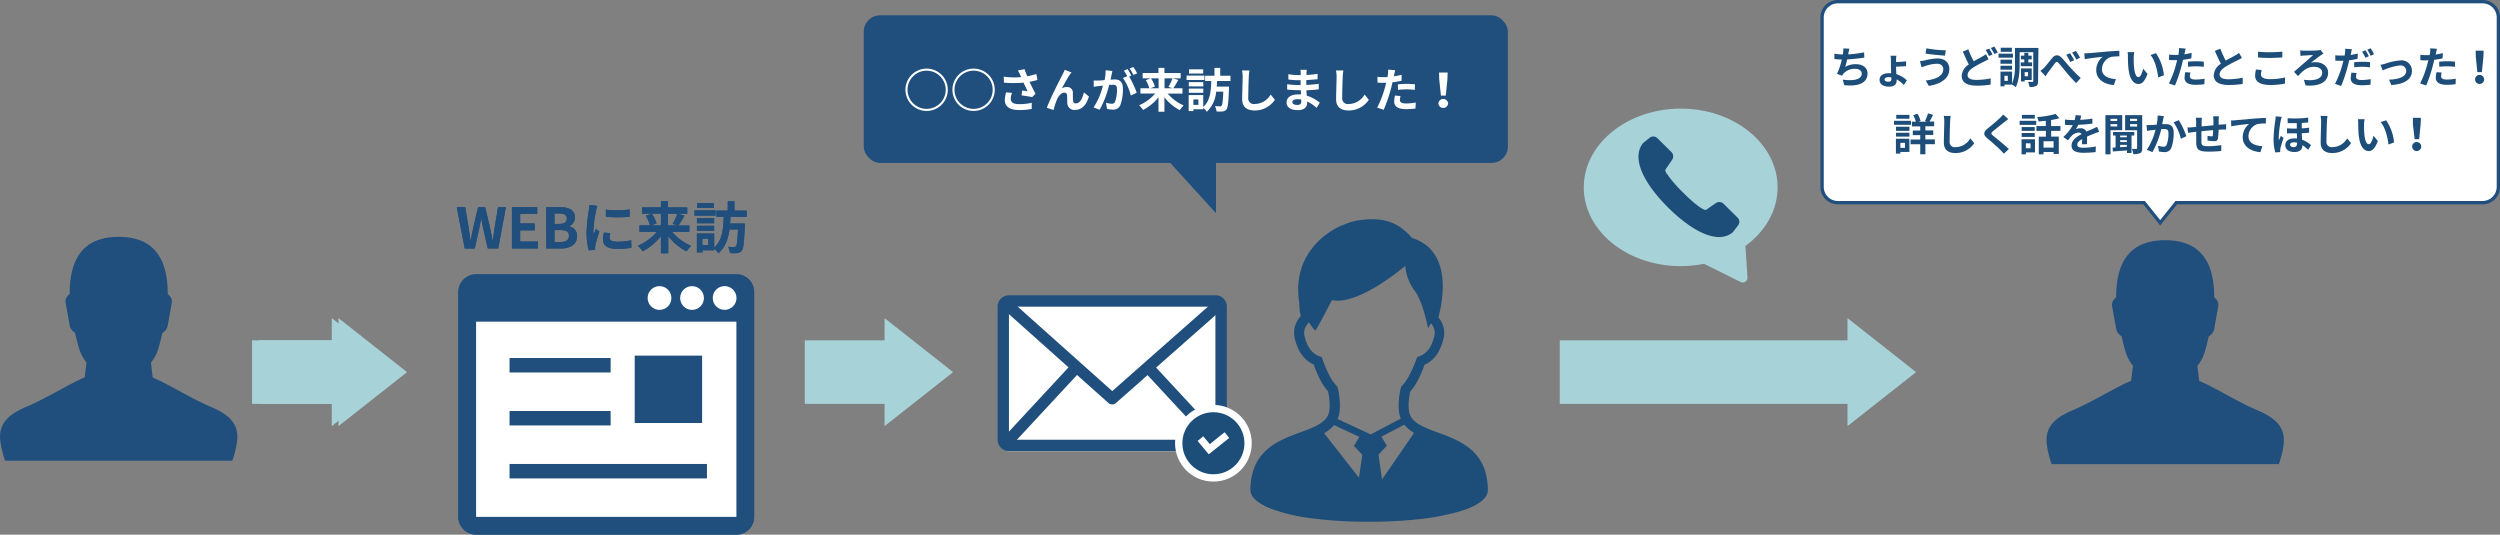 <svg xmlns="http://www.w3.org/2000/svg" viewBox="0 0 745.18 159.36"><rect x="0" y="0" width="745.18" height="159.36" fill="#808080" stroke="none"/><defs><style>.cls-1{fill:#a7d2d8;}.cls-2{fill:#204f7d;}.cls-3,.cls-7{fill:#fff;}.cls-4{fill:none;stroke-width:4.31px;}.cls-4,.cls-7{stroke:#204f7d;}.cls-4,.cls-6,.cls-7{stroke-miterlimit:10;}.cls-5,.cls-6{fill:#1d4d79;}.cls-6{stroke:#fff;stroke-width:2.18px;}</style></defs><title>img-select-reason02b</title><g id="レイヤー_2" data-name="レイヤー 2"><g id="レイヤー_1-2" data-name="レイヤー 1"><path class="cls-1" d="M501,32.38c15.93,0,28.85,10.5,28.85,23.47,0,6.94-3.71,13.17-9.59,17.47l.62,9.39a1.42,1.42,0,0,1-2,1.37L508,78.68l-.07-.05a35.18,35.18,0,0,1-7,.69c-15.93,0-28.85-10.51-28.85-23.47S485.08,32.38,501,32.38Z"/><path class="cls-2" d="M672.68,122.2c-5.8-2.46-13.51-7.27-17.16-8.65l-.54-4.48c2.15-2.66,2.39-4.93,3.42-8.83A3.31,3.31,0,0,0,660,98l1.24-6.94A2.66,2.66,0,0,0,660,88.68c0-10.37-3.9-17.08-14.62-17.08s-14.62,6.71-14.62,17.08a2.64,2.64,0,0,0-1.23,2.42L630.77,98a3.28,3.28,0,0,0,1.59,2.2c1,3.9,1.27,6.17,3.42,8.83l-.55,4.48c-3.64,1.38-11.36,6.19-17.16,8.65-5,2.1-8.56,4.67-8,10.11a30.27,30.27,0,0,0,1.45,6.07h67.75a30.27,30.27,0,0,0,1.45-6.07C681.24,126.87,677.63,124.3,672.68,122.2Z"/><path class="cls-2" d="M62.68,121.2c-5.8-2.46-13.51-7.27-17.16-8.65L45,108.07c2.15-2.66,2.39-4.93,3.42-8.83A3.31,3.31,0,0,0,50,97l1.24-6.94A2.66,2.66,0,0,0,50,87.68C50,77.31,46.1,70.6,35.38,70.6S20.76,77.31,20.76,87.68a2.64,2.64,0,0,0-1.23,2.42L20.77,97a3.28,3.28,0,0,0,1.59,2.2c1,3.9,1.27,6.17,3.42,8.83l-.55,4.48c-3.64,1.38-11.36,6.19-17.16,8.65-4.95,2.1-8.56,4.67-8,10.11a30.27,30.27,0,0,0,1.45,6.07H69.25a30.27,30.27,0,0,0,1.45-6.07C71.24,125.87,67.63,123.3,62.68,121.2Z"/><polygon class="cls-1" points="284.1 110.92 263.66 94.82 263.66 101.45 239.89 101.45 239.89 120.39 263.66 120.39 263.66 127.02 284.1 110.92"/><polygon class="cls-1" points="571.13 110.92 550.69 94.82 550.69 101.45 464.92 101.45 464.92 120.39 550.69 120.39 550.69 127.02 571.13 110.92"/><rect class="cls-3" x="300.25" y="90.93" width="63.16" height="43.56"/><polyline class="cls-2" points="322.17 110.54 301.85 132.44 299.36 130.13 319.68 108.22"/><path class="cls-2" d="M362.28,91.44l0,39.64-61.54,0,0-39.67h61.55m0-3.4H300.73a3.37,3.37,0,0,0-3.37,3.38v39.69a3.37,3.37,0,0,0,3.37,3.37H362.3a3.37,3.37,0,0,0,3.38-3.37V91.42A3.38,3.38,0,0,0,362.3,88"/><path class="cls-2" d="M300.91,89.23l30.62,27.34,31-27.35,2.25,2.55-32.14,28.35a1.68,1.68,0,0,1-2.25,0L298.64,91.77l2.27-2.54Z"/><polyline class="cls-2" points="343.36 108.22 363.68 130.13 361.19 132.44 340.87 110.54"/><rect class="cls-2" x="257.46" y="4.56" width="192" height="44" rx="4.88"/><path class="cls-3" d="M269.89,26.77a6.31,6.31,0,1,1,6.31,6.3A6.3,6.3,0,0,1,269.89,26.77Zm6.31,5.68a5.69,5.69,0,1,0-5.69-5.68A5.69,5.69,0,0,0,276.2,32.45Z"/><path class="cls-3" d="M283.89,26.77a6.31,6.31,0,1,1,6.31,6.3A6.3,6.3,0,0,1,283.89,26.77Zm6.31,5.68a5.69,5.69,0,1,0-5.69-5.68A5.69,5.69,0,0,0,290.2,32.45Z"/><path class="cls-3" d="M309.22,23.84c-.7.2-1.51.39-2.35.56.53,1.12,1.19,2.44,1.79,3.54l-1,1c-.75-.15-2.13-.37-3.15-.5l.16-1.43c.46,0,1.21.13,1.63.16-.33-.71-.81-1.67-1.21-2.54a31.52,31.52,0,0,1-5.84,0l-.06-1.78a23.75,23.75,0,0,0,5.18.14c-.11-.22-.21-.45-.29-.66a9.78,9.78,0,0,0-.69-1.33l2-.38c.24.73.51,1.39.81,2.12a20.41,20.41,0,0,0,2.72-.7Zm-7.57,3.85a6.21,6.21,0,0,0-.38,1.65c0,1,.52,1.7,2.48,1.7a15.29,15.29,0,0,0,3.78-.41l0,1.84a19.64,19.64,0,0,1-3.74.33c-2.79,0-4.29-1-4.29-3a9.55,9.55,0,0,1,.39-2.28Z"/><path class="cls-3" d="M318.91,22.2c-.69,1-1.74,2.93-2.42,4.15a3.07,3.07,0,0,1,1.58-.42,1.67,1.67,0,0,1,1.72,1.82c0,.61,0,1.73.07,2.31a.78.78,0,0,0,.89.75c1.19,0,1.94-1.55,2.33-3.27l1.5,1.22c-.71,2.39-2,4-4.14,4a2.06,2.06,0,0,1-2.3-1.93c-.06-.75,0-1.88-.08-2.44a.75.75,0,0,0-.82-.77c-.95,0-1.72,1-2.21,2.09a26.13,26.13,0,0,0-1,3.08l-2-.66c1-2.77,4-8.6,4.68-9.92.18-.38.43-.82.68-1.41l2,.8A7.73,7.73,0,0,0,318.91,22.2Z"/><path class="cls-3" d="M331.57,21.16c-.09.37-.17.8-.24,1.15s-.2.93-.3,1.43c.47,0,.89-.06,1.17-.06,1.47,0,2.5.66,2.5,2.65a13.56,13.56,0,0,1-.78,5.06,2.21,2.21,0,0,1-2.28,1.27,8,8,0,0,1-1.66-.19l-.31-1.84a7.9,7.9,0,0,0,1.71.3,1,1,0,0,0,1-.61,10.52,10.52,0,0,0,.56-3.79c0-1.11-.48-1.26-1.34-1.26-.23,0-.56,0-1,.05a29.4,29.4,0,0,1-2.83,7.41l-1.8-.72a20.78,20.78,0,0,0,2.78-6.49l-1.19.15c-.39,0-1.1.14-1.54.21L326,24a14.42,14.42,0,0,0,1.47,0c.43,0,1.09-.06,1.79-.12a15.34,15.34,0,0,0,.3-2.94Zm5,1.66a27,27,0,0,1,2.25,4.83l-1.76.83a15.84,15.84,0,0,0-2.34-5.23L336,22.7a16.21,16.21,0,0,0-1-1.65l1.1-.46c.35.52.84,1.4,1.12,1.92Zm1.27-.47a14.32,14.32,0,0,0-1.13-1.93l1.1-.46a16.45,16.45,0,0,1,1.14,1.9Z"/><path class="cls-3" d="M348.07,27.9a13,13,0,0,0,4.75,3.53,8,8,0,0,0-1.16,1.4A14.13,14.13,0,0,1,347.08,29v4.3h-1.77V29a14.45,14.45,0,0,1-4.59,3.78,8.59,8.59,0,0,0-1.18-1.4,13.12,13.12,0,0,0,4.79-3.5h-4.4V26.3h2.65a9.65,9.65,0,0,0-1.05-2.41l1.44-.54h-2.38v-1.6h4.72V20.22h1.77v1.53h4.84v1.6H349.6l1.61.47a24.32,24.32,0,0,1-1.47,2.48h2.72v1.6Zm-5-4.55a9.76,9.76,0,0,1,1.19,2.44l-1.33.51h2.42V23.35Zm4.05,0V26.3h2.35l-1.18-.4a16.61,16.61,0,0,0,1.2-2.55Z"/><path class="cls-3" d="M359,23.85h-5.31V22.54H359Zm3.77.3c0,.56-.06,1.1-.1,1.66h3.66v.69c-.17,4-.32,5.56-.76,6.11a1.59,1.59,0,0,1-1.13.61,11.44,11.44,0,0,1-1.82,0,4.12,4.12,0,0,0-.48-1.58c.62,0,1.21.07,1.49.07a.56.56,0,0,0,.49-.2c.25-.28.39-1.41.51-4.19h-2.13a9.3,9.3,0,0,1-2.78,6,4.84,4.84,0,0,0-1.07-1.16v.41h-2.93v.54h-1.41V28.34h4.34v3.54c2.12-1.86,2.3-4.89,2.4-7.73h-1.84V22.58H362V20.24h1.71v2.34h3.06v1.57Zm-4.1,1.61h-4.32V24.48h4.32Zm-4.32.64h4.32v1.25h-4.32Zm4.29-4.48h-4.23V20.66h4.23Zm-1.43,7.73h-1.49v1.61h1.49Z"/><path class="cls-3" d="M372.42,21a15.08,15.08,0,0,0-.19,1.85c-.07,1.49-.16,4.6-.16,6.32A1.67,1.67,0,0,0,374,31a5.54,5.54,0,0,0,4.75-2.83L380,29.76a7.22,7.22,0,0,1-6,3.17c-2.27,0-3.74-1-3.74-3.36,0-1.86.14-5.51.14-6.7a9,9,0,0,0-.18-1.87Z"/><path class="cls-3" d="M392.43,32.16a10.54,10.54,0,0,0-2.81-1.92,4.35,4.35,0,0,1,0,.49c0,1.19-.9,2.1-2.73,2.1-2.22,0-3.39-.84-3.39-2.31s1.29-2.38,3.43-2.38a7.94,7.94,0,0,1,.85,0c0-.42,0-.85-.05-1.26H387c-.81,0-2.41-.07-3.33-.18V25.1a25.94,25.94,0,0,0,3.35.25h.66V23.91h-.66a24.24,24.24,0,0,1-3-.21V22.12a19.12,19.12,0,0,0,3,.26h.68v-.63a5.19,5.19,0,0,0-.07-.95h1.89a8.88,8.88,0,0,0-.09,1l0,.55a31.79,31.79,0,0,0,3.31-.34l0,1.6c-.91.08-2,.19-3.36.26l0,1.45c1.4-.06,2.57-.19,3.7-.33v1.64c-1.24.14-2.32.24-3.67.28,0,.52.06,1.08.1,1.61a10.88,10.88,0,0,1,3.88,2.1Zm-4.57-2.49a6.91,6.91,0,0,0-1.14-.1c-1,0-1.51.38-1.51.85s.49.86,1.44.86c.75,0,1.22-.23,1.22-1C387.87,30.1,387.87,29.9,387.86,29.67Z"/><path class="cls-3" d="M400.42,21a15.08,15.08,0,0,0-.19,1.85c-.07,1.49-.16,4.6-.16,6.32A1.67,1.67,0,0,0,402,31a5.54,5.54,0,0,0,4.75-2.83L408,29.76a7.22,7.22,0,0,1-6,3.17c-2.27,0-3.74-1-3.74-3.36,0-1.86.14-5.51.14-6.7a9,9,0,0,0-.18-1.87Z"/><path class="cls-3" d="M417.75,24.08c-.83.18-1.76.33-2.69.45-.13.6-.27,1.21-.42,1.77a43.54,43.54,0,0,1-2.2,6.42l-1.95-.64a30.74,30.74,0,0,0,2.4-6.25c.1-.37.2-.76.29-1.15l-.91,0c-.67,0-1.19,0-1.68-.06l0-1.74a12.85,12.85,0,0,0,1.75.12c.41,0,.81,0,1.23-.05.06-.3.1-.57.13-.79a8,8,0,0,0,.06-1.4l2.11.16c-.1.38-.22,1-.29,1.31l-.11.53c.78-.13,1.56-.28,2.32-.46Zm-.28,4.55a4.87,4.87,0,0,0-.2,1.16c0,.6.35,1.05,1.84,1.05a16.21,16.21,0,0,0,2.88-.28l-.07,1.78a21.64,21.64,0,0,1-2.82.2c-2.34,0-3.53-.82-3.53-2.22a9.54,9.54,0,0,1,.23-1.84Zm-.81-3.49c.77-.07,1.76-.14,2.66-.14a22.69,22.69,0,0,1,2.44.13l-.05,1.66a20.54,20.54,0,0,0-5,0Z"/><path class="cls-3" d="M428.74,30.84a1.46,1.46,0,0,1,2.91,0,1.46,1.46,0,0,1-2.91,0ZM429,23.7l-.06-2.09h2.56l-.07,2.09-.49,4.79h-1.44Z"/><rect class="cls-3" x="139.07" y="83.87" width="83.14" height="73.22"/><polygon class="cls-1" points="121.33 110.92 100.89 94.82 100.89 101.45 77.13 101.45 77.13 120.39 100.89 120.39 100.89 127.02 121.33 110.92"/><path class="cls-2" d="M219.5,81.77H141.91a5.29,5.29,0,0,0-5.29,5.29v67a5.29,5.29,0,0,0,5.29,5.29H219.5a5.29,5.29,0,0,0,5.29-5.29v-67a5.29,5.29,0,0,0-5.29-5.29M206.28,85.3a3.53,3.53,0,1,1-3.53,3.53,3.53,3.53,0,0,1,3.53-3.53m-9.7,0a3.53,3.53,0,1,1-3.53,3.53,3.53,3.53,0,0,1,3.53-3.53m22.92,68.77H141.91V95.88H219.5ZM216,92.35a3.53,3.53,0,1,1,3.52-3.52A3.53,3.53,0,0,1,216,92.35"/><rect class="cls-2" x="189.19" y="106" width="20.09" height="20.09"/><line class="cls-4" x1="182.01" y1="108.87" x2="151.88" y2="108.87"/><line class="cls-4" x1="182.01" y1="124.66" x2="151.88" y2="124.66"/><line class="cls-4" x1="210.72" y1="140.45" x2="151.88" y2="140.45"/><path class="cls-2" d="M136.15,61.75h2.52l1,6c.18,1.3.38,2.61.56,3.92h.07c.25-1.31.51-2.64.78-3.92l1.43-6h2.1l1.43,6c.26,1.26.51,2.59.78,3.92h.08c.19-1.33.37-2.64.55-3.92l1-6h2.34l-2.28,12.31H145.4L144,68c-.2-1-.38-1.92-.53-2.85h-.07c-.16.93-.33,1.88-.53,2.85l-1.35,6.08h-3Z"/><path class="cls-2" d="M152.59,61.75h7.55v2h-5.09v2.84h4.32v2.07h-4.32V72h5.27v2.06h-7.73Z"/><path class="cls-2" d="M162.82,61.75h4.07c2.53,0,4.46.74,4.46,3a2.78,2.78,0,0,1-1.68,2.66v.09A2.79,2.79,0,0,1,172,70.44c0,2.47-2.06,3.62-4.77,3.62h-4.39Zm3.89,5c1.56,0,2.25-.63,2.25-1.61s-.74-1.52-2.22-1.52h-1.46v3.13Zm.28,5.41c1.68,0,2.6-.6,2.6-1.88s-.9-1.7-2.6-1.7h-1.71v3.58Z"/><path class="cls-2" d="M178.06,61.37a11.17,11.17,0,0,0-.4,1.47,39.65,39.65,0,0,0-.8,6,8,8,0,0,0,.07,1.07c.23-.58.49-1.13.73-1.67l1,.8a37.16,37.16,0,0,0-1.18,4,4.93,4.93,0,0,0-.1.77c0,.18,0,.45,0,.68l-1.9.13a21.14,21.14,0,0,1-.64-5.38,44.61,44.61,0,0,1,.68-6.52,13.68,13.68,0,0,0,.16-1.62Zm3.86,8.13a5.23,5.23,0,0,0-.2,1.39c0,.73.63,1.16,2.29,1.16a19,19,0,0,0,4.13-.43l.05,2.23a23,23,0,0,1-4.26.33c-2.85,0-4.19-1-4.19-2.71a10,10,0,0,1,.28-2.15Zm5.75-7v2.13a46.35,46.35,0,0,1-7.07,0l0-2.13A32.93,32.93,0,0,0,187.67,62.45Z"/><path class="cls-2" d="M200.31,69.09A15.36,15.36,0,0,0,206,73.28a9.36,9.36,0,0,0-1.38,1.66,16.87,16.87,0,0,1-5.44-4.55v5.1H197V70.42a17.36,17.36,0,0,1-5.46,4.49,9.49,9.49,0,0,0-1.4-1.66,15.71,15.71,0,0,0,5.69-4.16h-5.22v-1.9h3.14a11.53,11.53,0,0,0-1.24-2.86l1.71-.65h-2.83V61.79H197V60h2.09v1.82h5.76v1.89h-2.76l1.91.57a28.93,28.93,0,0,1-1.75,2.94h3.23v1.9Zm-6-5.41a12,12,0,0,1,1.41,2.9l-1.58.61H197V63.68Zm4.8,0v3.51h2.8l-1.4-.48a18.33,18.33,0,0,0,1.41-3Z"/><path class="cls-2" d="M213.26,64.28H207V62.72h6.31Zm4.47.35c0,.67-.07,1.32-.12,2H222v.82c-.2,4.75-.39,6.6-.9,7.25a1.88,1.88,0,0,1-1.35.73,13.34,13.34,0,0,1-2.16,0,4.8,4.8,0,0,0-.57-1.88c.73.07,1.43.09,1.76.09a.67.67,0,0,0,.59-.24c.3-.33.46-1.68.61-5h-2.53c-.4,2.74-1.26,5.31-3.31,7.09a5.62,5.62,0,0,0-1.26-1.38v.48h-3.48v.65h-1.68V69.6h5.16v4.21c2.51-2.21,2.73-5.8,2.84-9.18h-2.17V62.77h3.37V60h2v2.78h3.64v1.86Zm-4.87,1.91h-5.13V65h5.13Zm-5.13.77h5.13v1.48h-5.13ZM212.82,62h-5v-1.5h5Zm-1.69,9.18h-1.77v1.91h1.77Z"/><rect class="cls-3" x="139.07" y="83.87" width="83.14" height="73.22"/><polygon class="cls-1" points="119.33 110.92 98.89 94.82 98.89 101.45 75.13 101.45 75.13 120.39 98.89 120.39 98.89 127.02 119.33 110.92"/><path class="cls-2" d="M219.5,81.77H141.91a5.29,5.29,0,0,0-5.29,5.29v67a5.29,5.29,0,0,0,5.29,5.29H219.5a5.29,5.29,0,0,0,5.29-5.29v-67a5.29,5.29,0,0,0-5.29-5.29M206.28,85.3a3.53,3.53,0,1,1-3.53,3.53,3.53,3.53,0,0,1,3.53-3.53m-9.7,0a3.53,3.53,0,1,1-3.53,3.53,3.53,3.53,0,0,1,3.53-3.53m22.92,68.77H141.91V95.88H219.5ZM216,92.35a3.53,3.53,0,1,1,3.52-3.52A3.53,3.53,0,0,1,216,92.35"/><rect class="cls-2" x="189.19" y="106" width="20.09" height="20.09"/><line class="cls-4" x1="182.01" y1="108.87" x2="151.88" y2="108.87"/><line class="cls-4" x1="182.01" y1="124.66" x2="151.88" y2="124.66"/><line class="cls-4" x1="210.72" y1="140.45" x2="151.88" y2="140.45"/><path class="cls-2" d="M136.15,61.75h2.52l1,6c.18,1.3.38,2.61.56,3.92h.07c.25-1.31.51-2.64.78-3.92l1.43-6h2.1l1.43,6c.26,1.26.51,2.59.78,3.92h.08c.19-1.33.37-2.64.55-3.92l1-6h2.34l-2.28,12.31H145.4L144,68c-.2-1-.38-1.92-.53-2.85h-.07c-.16.93-.33,1.88-.53,2.85l-1.35,6.08h-3Z"/><path class="cls-2" d="M152.59,61.75h7.55v2h-5.09v2.84h4.32v2.07h-4.32V72h5.27v2.06h-7.73Z"/><path class="cls-2" d="M162.82,61.75h4.07c2.53,0,4.46.74,4.46,3a2.78,2.78,0,0,1-1.68,2.66v.09A2.79,2.79,0,0,1,172,70.44c0,2.47-2.06,3.62-4.77,3.62h-4.39Zm3.89,5c1.56,0,2.25-.63,2.25-1.61s-.74-1.52-2.22-1.52h-1.46v3.13Zm.28,5.41c1.68,0,2.6-.6,2.6-1.88s-.9-1.7-2.6-1.7h-1.71v3.58Z"/><path class="cls-2" d="M178.06,61.37a11.17,11.17,0,0,0-.4,1.47,39.65,39.65,0,0,0-.8,6,8,8,0,0,0,.07,1.07c.23-.58.49-1.13.73-1.67l1,.8a37.16,37.16,0,0,0-1.18,4,4.93,4.93,0,0,0-.1.77c0,.18,0,.45,0,.68l-1.9.13a21.14,21.14,0,0,1-.64-5.38,44.61,44.61,0,0,1,.68-6.52,13.68,13.68,0,0,0,.16-1.62Zm3.86,8.13a5.23,5.23,0,0,0-.2,1.39c0,.73.63,1.16,2.29,1.16a19,19,0,0,0,4.13-.43l.05,2.23a23,23,0,0,1-4.26.33c-2.85,0-4.19-1-4.19-2.71a10,10,0,0,1,.28-2.15Zm5.75-7v2.13a46.35,46.35,0,0,1-7.07,0l0-2.13A32.93,32.93,0,0,0,187.67,62.45Z"/><path class="cls-2" d="M200.31,69.09A15.36,15.36,0,0,0,206,73.28a9.36,9.36,0,0,0-1.38,1.66,16.87,16.87,0,0,1-5.44-4.55v5.1H197V70.42a17.36,17.36,0,0,1-5.46,4.49,9.49,9.49,0,0,0-1.4-1.66,15.71,15.71,0,0,0,5.69-4.16h-5.22v-1.9h3.14a11.53,11.53,0,0,0-1.24-2.86l1.71-.65h-2.83V61.79H197V60h2.09v1.82h5.76v1.89h-2.76l1.91.57a28.93,28.93,0,0,1-1.75,2.94h3.23v1.9Zm-6-5.41a12,12,0,0,1,1.41,2.9l-1.58.61H197V63.68Zm4.8,0v3.51h2.8l-1.4-.48a18.33,18.33,0,0,0,1.41-3Z"/><path class="cls-2" d="M213.26,64.28H207V62.72h6.31Zm4.47.35c0,.67-.07,1.32-.12,2H222v.82c-.2,4.75-.39,6.6-.9,7.25a1.88,1.88,0,0,1-1.35.73,13.34,13.34,0,0,1-2.16,0,4.8,4.8,0,0,0-.57-1.88c.73.07,1.43.09,1.76.09a.67.67,0,0,0,.59-.24c.3-.33.46-1.68.61-5h-2.53c-.4,2.74-1.26,5.31-3.31,7.09a5.62,5.62,0,0,0-1.26-1.38v.48h-3.48v.65h-1.68V69.6h5.16v4.21c2.51-2.21,2.73-5.8,2.84-9.18h-2.17V62.77h3.37V60h2v2.78h3.64v1.86Zm-4.87,1.91h-5.13V65h5.13Zm-5.13.77h5.13v1.48h-5.13ZM212.82,62h-5v-1.5h5Zm-1.69,9.18h-1.77v1.91h1.77Z"/><polygon class="cls-2" points="362.46 41.56 362.46 63.56 342.46 41.56 362.46 41.56"/><path class="cls-5" d="M442.87,141.08a14.07,14.07,0,0,0-5.56-8,22.86,22.86,0,0,0-3.73-2.16c-1.92-.9-3.89-1.59-5.71-2.26a30.56,30.56,0,0,1-4.77-2.09,9.12,9.12,0,0,1-1.27-.88,5.57,5.57,0,0,1-1.29-1.49,4.82,4.82,0,0,1-.6-1.94c-.05-.54-.08-1.06-.08-1.55a18.89,18.89,0,0,1,.49-4,17.34,17.34,0,0,0,2.26-3.32,34.53,34.53,0,0,0,2-4.67,8.76,8.76,0,0,0,3.92-3.45,14.2,14.2,0,0,0,1.78-4.54,6.6,6.6,0,0,0,.17-1.51,6.88,6.88,0,0,0-.66-2.94,7.47,7.47,0,0,0-1.08-1.69c.22-.8.49-1.88.72-3.15a34.15,34.15,0,0,0,.59-6.08,22.39,22.39,0,0,0-.4-4.36,15.36,15.36,0,0,0-1-3.22,12,12,0,0,0-3-4.24,12.56,12.56,0,0,0-4.78-2.6,17.89,17.89,0,0,0-2.52-2.49A13.61,13.61,0,0,0,413.81,66a16.34,16.34,0,0,0-4.73-.64c-.84,0-1.67,0-2.51.12s-1.43.15-2,.25a13.29,13.29,0,0,0-2.28.58c-.69.24-1.36.52-2.24.86-.33.13-.77.32-1.3.59a22.07,22.07,0,0,0-3.37,2.1A21.45,21.45,0,0,0,389.73,76a19.29,19.29,0,0,0-2,4.6,20.65,20.65,0,0,0-.78,5.69,25.75,25.75,0,0,0,.35,4.08,2.64,2.64,0,0,0,0,.29c0,.18,0,.36,0,.56s.07.57.09.82,0,.23,0,.32v.13h0v.16l.35,1.55a8.37,8.37,0,0,0-1.27,1.84,7,7,0,0,0-.75,3.12,6.6,6.6,0,0,0,.17,1.51,15.77,15.77,0,0,0,1.08,3.24,10,10,0,0,0,2.4,3.31,8.89,8.89,0,0,0,2.22,1.45,37.71,37.71,0,0,0,2,4.66,17.34,17.34,0,0,0,2.26,3.32,18.89,18.89,0,0,1,.49,4,14,14,0,0,1-.08,1.55,5.52,5.52,0,0,1-.34,1.4,4.85,4.85,0,0,1-1.12,1.64,9.14,9.14,0,0,1-1.87,1.37,22,22,0,0,1-2.61,1.22c-1.68.68-3.59,1.33-5.53,2.1a30.18,30.18,0,0,0-4.34,2.07,17.56,17.56,0,0,0-3,2.2,13.71,13.71,0,0,0-3.43,4.85,17.88,17.88,0,0,0-1.3,7.07,2.88,2.88,0,0,0,.22,1.1,4,4,0,0,0,.5.9,7,7,0,0,0,1.48,1.44,18.12,18.12,0,0,0,4.32,2.21,53.42,53.42,0,0,0,11.18,2.65,127.59,127.59,0,0,0,17.63,1.09,133.64,133.64,0,0,0,15.67-.84,70.28,70.28,0,0,0,8.49-1.49A39.72,39.72,0,0,0,437,151.8a22.25,22.25,0,0,0,2.64-1.17,13.46,13.46,0,0,0,1.53-.95,6.88,6.88,0,0,0,1.62-1.55,3.8,3.8,0,0,0,.49-.91,2.84,2.84,0,0,0,.2-1.05,19.82,19.82,0,0,0-.62-5.09m-37.79,1.32-10.39-13.29a13.7,13.7,0,0,0,1.53-1,9.4,9.4,0,0,0,1.42-1.4l7.56,3.51-1.62,2.69,2.5,2.65Zm-6.37-17.51a7.9,7.9,0,0,0,.59-2.33,17.35,17.35,0,0,0,.1-1.86,23.36,23.36,0,0,0-.63-5l-.09-.4-.28-.3a13.91,13.91,0,0,1-2.1-3,37.72,37.72,0,0,1-2.08-4.88l-.23-.65-.65-.24a6.44,6.44,0,0,1-1.31-.66,6.25,6.25,0,0,1-1.79-1.88,11.24,11.24,0,0,1-1.4-3.6,3.81,3.81,0,0,1-.1-.87,3.92,3.92,0,0,1,.44-1.8,5.15,5.15,0,0,1,1-1.33,20.87,20.87,0,0,0,1.44,2c.66.67.45.46.67.14,0,0,.75-1.06,4.73-8.79,7.95,1.76,21.84-10.18,21.84-10.18a14.67,14.67,0,0,0,2.82,7.39c2.52,3.35,4,11.22,4,11.22s.34-.64.85-1.51a4.54,4.54,0,0,1,.74,1.14,3.84,3.84,0,0,1,.39,1.69,3.67,3.67,0,0,1-.1.86,13,13,0,0,1-.87,2.64,7.25,7.25,0,0,1-1.69,2.36,5.92,5.92,0,0,1-1.94,1.15l-.65.24-.23.65A35.81,35.81,0,0,1,420,112a13.34,13.34,0,0,1-2.1,3l-.28.3-.09.4a23.36,23.36,0,0,0-.63,5q0,.89.09,1.86a8.18,8.18,0,0,0,.52,2.14l0,.09-8.95,4.7Zm13.25,18-1.07-7.37,2.5-2.65-1.62-2.7,6.84-3.6a8.17,8.17,0,0,0,.6.7,11.36,11.36,0,0,0,2.3,1.77Z"/><circle class="cls-6" cx="361.68" cy="132.12" r="10.34"/><polygon class="cls-3" points="360.29 135.41 356.98 131.44 358.65 130.04 360.6 132.38 365.03 128.83 366.39 130.54 360.29 135.41"/><g id="_8" data-name="8"><path class="cls-5" d="M496.93,52c-.68-1.08-.56-1.38-.56-1.38l2-2.92a1.84,1.84,0,0,0-.18-2.39L494,41.17a1.72,1.72,0,0,0-2.25-.14L490,42.44a2.09,2.09,0,0,0-.42.42c-3.58,5,1.45,12.87,7.64,19,6,6,14.17,11.33,19.1,7.51a1.58,1.58,0,0,0,.36-.37l1.42-1.86a1.71,1.71,0,0,0-.15-2.25l-4.18-4.14a1.83,1.83,0,0,0-2.38-.17l-2.91,2s-1.17.42-6.83-5.2a44.21,44.21,0,0,1-4-4.47c-.27-.37-.49-.68-.65-1"/></g><path class="cls-7" d="M740,.5H547.81a4.71,4.71,0,0,0-4.7,4.7V55.71a4.71,4.71,0,0,0,4.7,4.7h91.28l4.8,6,4.8-6H740a4.72,4.72,0,0,0,4.7-4.7V5.2A4.71,4.71,0,0,0,740,.5Z"/><path class="cls-5" d="M555.7,17.17c-1.34.21-3.38.45-5.11.54a23,23,0,0,1-.59,2.23,6.2,6.2,0,0,1,3.2-.81c2.08,0,3.46,1.12,3.46,2.76,0,2.9-2.78,3.94-6.94,3.49l-.46-1.66c2.82.45,5.67.12,5.67-1.78,0-.77-.67-1.42-1.92-1.42A4.42,4.42,0,0,0,549.44,22a4.17,4.17,0,0,0-.36.56l-1.52-.54A21.11,21.11,0,0,0,549,17.74c-.82,0-1.57-.07-2.22-.13V16a19.2,19.2,0,0,0,2.52.25c0-.2.06-.37.08-.52a8.79,8.79,0,0,0,.06-1.3l1.82.08c-.14.45-.21.88-.3,1.31l-.08.39a32.32,32.32,0,0,0,4.76-.61Z"/><path class="cls-5" d="M567.5,25.33a9.74,9.74,0,0,0-2.16-1.68V24c0,.95-.53,1.82-2.24,1.82s-2.85-.66-2.85-2,1.06-2,2.94-2l.5,0c0-.73-.06-1.48-.06-2.07V17.88a6.46,6.46,0,0,0-.11-1.27h1.75a6.66,6.66,0,0,0-.11,1.26v.6c.85,0,2.11-.09,3-.18l0,1.43c-.85.07-2.14.13-3,.15,0,.55.05,1.41.09,2.21a8.84,8.84,0,0,1,3.14,1.86Zm-3.74-2.25A4.9,4.9,0,0,0,563,23c-.82,0-1.26.26-1.26.69s.45.66,1.17.66.86-.31.86-.91Z"/><path class="cls-5" d="M577.37,19a11.67,11.67,0,0,0-3.35.62c-.38.12-.88.31-1.25.44l-.48-1.83a13.56,13.56,0,0,0,1.4-.22,17.67,17.67,0,0,1,3.89-.59c2,0,3.47,1.16,3.47,3.18,0,2.75-2.55,4.47-6.13,5L574,24c3.2-.36,5.24-1.4,5.24-3.42C579.23,19.72,578.58,19,577.37,19ZM580,15l-.26,1.58c-1.51-.1-4.3-.35-5.79-.61l.26-1.56A35.87,35.87,0,0,0,580,15Z"/><path class="cls-5" d="M592.72,17.65c-.39.23-.79.45-1.27.69a33.27,33.27,0,0,0-3.19,1.73c-1.06.7-1.78,1.44-1.78,2.34s.89,1.41,2.68,1.41a21.52,21.52,0,0,0,4.2-.46l0,1.84a23,23,0,0,1-4.13.33c-2.56,0-4.5-.72-4.5-2.94a4.29,4.29,0,0,1,2.13-3.38c-.58-1.09-1.21-2.47-1.79-3.84l1.62-.66a31.17,31.17,0,0,0,1.62,3.56c.94-.56,1.86-1,2.45-1.36a9.87,9.87,0,0,0,1.19-.77Zm.2-3.17a20.1,20.1,0,0,1,1,1.78l-1.06.44a16.23,16.23,0,0,0-1-1.81Zm1.54-.6a16,16,0,0,1,1,1.78l-1,.44a14,14,0,0,0-1.06-1.79Z"/><path class="cls-5" d="M600,17.19h-4.29V16H600Zm7.49,7c0,.75-.12,1.19-.56,1.44a4.13,4.13,0,0,1-2,.29,5.51,5.51,0,0,0-.43-1.51c.53,0,1.13,0,1.32,0s.24-.05.24-.25v-8.6H602v3.52c0,2.07-.15,5-1.17,6.9a4.94,4.94,0,0,0-1.08-.76h-2.26v.52h-1.2V21.35h3.46V25a14.91,14.91,0,0,0,.85-5.84V14.29h7ZM599.73,19h-3.45V17.78h3.45Zm-3.45.6h3.45v1.16h-3.45Zm3.41-4.16h-3.33V14.23h3.33Zm-1.22,7.16h-1v1.5h1Zm4.91-4v-.89h-1V16.6h1v-.85h1.21v.85h1v1.11h-1v.89h1.12v1.13h-3.38V18.6Zm.12,5.24v.44h-1.09V20.39h3.19v3.45Zm0-2.33v1.22h1V21.51Z"/><path class="cls-5" d="M609.34,20.16c.58-.61,1.58-1.94,2.37-2.88s1.75-1.1,2.68-.19,1.91,2.18,2.67,3,1.92,2.06,3.14,3.15l-1.34,1.52A38,38,0,0,1,616,21.65c-.79-.93-1.75-2.16-2.36-2.83-.46-.5-.7-.44-1.08,0-.51.65-1.44,1.91-2,2.64-.3.41-.59.93-.82,1.27l-1.55-1.61A9.05,9.05,0,0,0,609.34,20.16Zm8.91-2.2-1.17.51a13,13,0,0,0-1.19-2.12l1.13-.47C617.38,16.43,618,17.36,618.25,18Zm1.78-.77-1.13.55a15.41,15.41,0,0,0-1.26-2.06l1.12-.51A16.3,16.3,0,0,1,620,17.19Z"/><path class="cls-5" d="M622.53,15.85l5.55-.49c1.33-.1,2.74-.18,3.64-.22V16.8a13.85,13.85,0,0,0-2.48.17,3.93,3.93,0,0,0-2.72,3.6c0,2.12,2,2.88,4.16,3l-.59,1.78c-2.71-.18-5.26-1.63-5.26-4.42a5.13,5.13,0,0,1,1.9-4c-1.1.12-3.82.4-5.31.73l-.16-1.77C621.78,15.91,622.27,15.88,622.53,15.85Z"/><path class="cls-5" d="M636,17.14c0,.83,0,1.81.08,2.73.18,1.86.57,3.12,1.38,3.12.61,0,1.12-1.51,1.36-2.52l1.3,1.56c-.86,2.24-1.66,3-2.7,3-1.41,0-2.64-1.28-3-4.73-.12-1.19-.15-2.68-.15-3.48a7.12,7.12,0,0,0-.09-1.29l2,0A10.45,10.45,0,0,0,636,17.14Zm9,5.29-1.71.65C643.06,21,642.37,18,641,16.4l1.64-.55A14.19,14.19,0,0,1,645,22.43Z"/><path class="cls-5" d="M653.18,17.4c-.76.17-1.63.31-2.49.42-.12.56-.25,1.13-.39,1.65a41.92,41.92,0,0,1-2,6l-1.81-.6A28.08,28.08,0,0,0,648.67,19c.09-.34.19-.71.28-1.07l-.85,0c-.62,0-1.1,0-1.56-.06l0-1.61a12.48,12.48,0,0,0,1.63.11c.37,0,.75,0,1.14,0,.05-.29.09-.54.12-.74a6.76,6.76,0,0,0,.05-1.3l2,.15c-.09.35-.2.93-.27,1.21l-.1.5c.72-.12,1.45-.27,2.15-.43Zm-.26,4.23a4.59,4.59,0,0,0-.18,1.08c0,.55.33,1,1.71,1a14.79,14.79,0,0,0,2.67-.26l-.06,1.65a20.88,20.88,0,0,1-2.63.18c-2.17,0-3.27-.75-3.27-2.05a8.42,8.42,0,0,1,.22-1.72Zm-.75-3.24c.72-.07,1.64-.13,2.47-.13a21.67,21.67,0,0,1,2.26.12l0,1.54a20.41,20.41,0,0,0-2.21-.15,19.72,19.72,0,0,0-2.48.14Z"/><path class="cls-5" d="M668.25,17.27c-.39.24-.8.46-1.27.69a39.12,39.12,0,0,0-3.59,1.91c-1.08.7-1.79,1.44-1.79,2.34s.89,1.42,2.67,1.42a21.63,21.63,0,0,0,4.22-.47l0,1.86a25.42,25.42,0,0,1-4.13.31c-2.57,0-4.5-.71-4.5-2.92A4.29,4.29,0,0,1,662,19c-.6-1.1-1.22-2.47-1.81-3.83l1.63-.66a30.32,30.32,0,0,0,1.61,3.56c1.05-.61,2.17-1.19,2.78-1.52a9.28,9.28,0,0,0,1.18-.78Z"/><path class="cls-5" d="M674.15,20.87a5.71,5.71,0,0,0-.22,1.3c0,.82.78,1.42,2.64,1.42a18.44,18.44,0,0,0,4.53-.51v1.81a19.88,19.88,0,0,1-4.47.44c-2.95,0-4.44-1-4.44-2.75a8.46,8.46,0,0,1,.26-1.86Zm-1.09-5.46a32,32,0,0,0,3.51.16c1.28,0,2.74-.08,3.73-.18v1.73c-.89.06-2.49.15-3.72.15s-2.47-.06-3.52-.14Z"/><path class="cls-5" d="M686.67,15.11c.68,0,3.24,0,4.1-.09a6.56,6.56,0,0,0,.92-.14l.86,1.13c-.25.13-.53.31-.72.43-.74.53-2,1.43-3,2.27a4.83,4.83,0,0,1,1.3-.18c2.25,0,3.82,1.32,3.82,3.11,0,2.5-2.08,4.2-6.74,3.82l-.47-1.68c3.46.46,5.45-.4,5.45-2.14,0-1-1-1.73-2.41-1.73-2.23,0-3.57,1.42-4.8,2.78l-1.19-1.27c1.57-1.45,4.65-4,5.67-5-.69,0-2.14.11-2.76.14-.32,0-.74.08-1,.11l-.07-1.67A9.83,9.83,0,0,0,686.67,15.11Z"/><path class="cls-5" d="M702.71,17.54a20.14,20.14,0,0,1-2.49.43c-.12.55-.25,1.12-.39,1.65a42.5,42.5,0,0,1-2,6L696,25a28.4,28.4,0,0,0,2.22-5.8c.09-.35.2-.71.28-1.08l-.85,0c-.62,0-1.1,0-1.56-.05l0-1.6a12.18,12.18,0,0,0,1.63.09c.37,0,.75,0,1.14,0,.05-.27.09-.53.12-.73a6.81,6.81,0,0,0,.05-1.31l2,.15c-.09.37-.2.94-.27,1.23l-.1.48c.72-.11,1.45-.25,2.15-.42Zm-.26,4.23a4.76,4.76,0,0,0-.18,1.08c0,.56.33,1,1.71,1a16.85,16.85,0,0,0,2.67-.26l-.06,1.65a20.88,20.88,0,0,1-2.63.18c-2.17,0-3.27-.75-3.27-2.05a8.15,8.15,0,0,1,.22-1.72Zm-.75-3.22a23.8,23.8,0,0,1,2.47-.13,21.6,21.6,0,0,1,2.26.1l0,1.56a17.92,17.92,0,0,0-2.21-.17,21.8,21.8,0,0,0-2.48.14Zm3.38-1.33a15.38,15.38,0,0,0-1-1.81l1-.43a16.3,16.3,0,0,1,1,1.78Zm1.55-2.82a14.63,14.63,0,0,1,1,1.77l-1,.44a14.08,14.08,0,0,0-1-1.8Z"/><path class="cls-5" d="M710.92,19a18.42,18.42,0,0,1,4.61-1,3.08,3.08,0,0,1,3.4,3.16c0,2.33-2,3.93-6.14,4.18l-.68-1.6c2.93-.08,5.11-.85,5.11-2.6a1.65,1.65,0,0,0-1.84-1.64A17.2,17.2,0,0,0,710.22,21l-.67-1.69A10.15,10.15,0,0,0,710.92,19Z"/><path class="cls-5" d="M728.06,17.4c-.76.17-1.63.31-2.49.42-.12.56-.25,1.13-.39,1.65a41.92,41.92,0,0,1-2,6l-1.81-.6A28.08,28.08,0,0,0,723.55,19c.09-.34.19-.71.28-1.07L723,18c-.62,0-1.1,0-1.56-.06l0-1.61a12.48,12.48,0,0,0,1.63.11c.38,0,.75,0,1.14,0,.05-.29.09-.54.12-.74a6.76,6.76,0,0,0,.05-1.3l2,.15c-.09.35-.2.93-.27,1.21l-.1.5c.73-.12,1.45-.27,2.15-.43Zm-.25,4.23a4.17,4.17,0,0,0-.19,1.08c0,.55.33,1,1.71,1a14.79,14.79,0,0,0,2.67-.26l-.06,1.65a20.88,20.88,0,0,1-2.63.18c-2.17,0-3.27-.75-3.27-2.05a8.42,8.42,0,0,1,.22-1.72Zm-.76-3.24c.72-.07,1.64-.13,2.47-.13a21.67,21.67,0,0,1,2.26.12l0,1.54a20.41,20.41,0,0,0-2.21-.15,19.72,19.72,0,0,0-2.48.14Z"/><path class="cls-5" d="M737.75,23.68a1.35,1.35,0,0,1,2.7,0,1.35,1.35,0,0,1-2.7,0Zm.22-6.63-.05-1.94h2.38l-.07,1.94-.45,4.45h-1.34Z"/><path class="cls-5" d="M569.63,37.19h-5.08V36h5.08Zm-.48,8.09h-2.71v.51h-1.32V41.35h4Zm-4-7.5h4V39h-4Zm0,1.78h4v1.16h-4Zm4-4.16h-3.93V34.23h3.93Zm-2.7,7.18v1.49h1.37V42.58Zm10.28.41h-2.83v3h-1.53V43h-2.89v-1.4h2.89V40.27h-2.22V38.91h2.22V37.67h-2.48v-1.4h1.18a8.47,8.47,0,0,0-.79-1.92l1.25-.47a8.86,8.86,0,0,1,.94,2.14l-.63.25h2.54l-.59-.2a15.54,15.54,0,0,0,.9-2.27l1.51.43c-.37.74-.76,1.49-1.08,2h1.4v1.4h-2.62v1.24h2.35v1.36h-2.35v1.32h2.83Z"/><path class="cls-5" d="M581.45,34.57a14.56,14.56,0,0,0-.17,1.71c-.06,1.38-.15,4.27-.15,5.87a1.54,1.54,0,0,0,1.76,1.71,5.13,5.13,0,0,0,4.41-2.62l1.17,1.44a6.7,6.7,0,0,1-5.59,2.94c-2.11,0-3.47-.93-3.47-3.12,0-1.73.13-5.11.13-6.22a7.9,7.9,0,0,0-.17-1.74Z"/><path class="cls-5" d="M598.6,35.5c-.41.3-.83.64-1.13.87-.83.68-2.54,2-3.4,2.73-.68.59-.67.73,0,1.33,1,.82,3.45,2.78,4.72,4l-1.5,1.38c-.36-.41-.76-.81-1.13-1.2-.7-.74-2.66-2.42-3.84-3.42s-1.17-1.79.11-2.86c1-.82,2.77-2.25,3.64-3.11a8.47,8.47,0,0,0,1-1.08Z"/><path class="cls-5" d="M602,36h4.94v1.22H602Zm4.58,9.43h-2.71V46h-1.3V41.52h4ZM606.5,39h-3.9V37.88h3.9Zm-3.9.65h3.9v1.17h-3.9Zm3.92-4.29h-3.84V34.23h3.84Zm-2.66,7.34v1.49h1.39V42.74ZM611.39,39v1.71h2.28v5.18h-1.55v-.58h-3V46H607.7V40.74h2.12V39H607V37.58h2.8V36c-.73.09-1.47.15-2.16.21a5,5,0,0,0-.42-1.31,28.05,28.05,0,0,0,5.52-.94l1.09,1.28a21.48,21.48,0,0,1-2.46.54v1.8h2.79V39Zm.73,3.1h-3V44h3Z"/><path class="cls-5" d="M620.59,43c0-.38,0-1,.06-1.54-.95.52-1.47,1-1.47,1.67s.61.91,1.87.91a20,20,0,0,0,3.65-.38l-.05,1.68c-.86.1-2.43.2-3.64.2-2,0-3.54-.48-3.54-2.14s1.56-2.68,3-3.43a1,1,0,0,0-.89-.45,3.18,3.18,0,0,0-2,.89,18,18,0,0,0-1.2,1.42l-1.37-1a12.52,12.52,0,0,0,2.83-3.54h-.16c-.51,0-1.46,0-2.17-.09V35.63a15.74,15.74,0,0,0,2.27.15h.62a6.81,6.81,0,0,0,.26-1.47l1.69.14c-.06.31-.16.75-.31,1.27a28.39,28.39,0,0,0,3.64-.37v1.5a39.46,39.46,0,0,1-4.2.34,7.13,7.13,0,0,1-.75,1.3,4,4,0,0,1,1.46-.26,1.77,1.77,0,0,1,1.72,1c.66-.31,1.21-.53,1.74-.76s1-.45,1.42-.67l.65,1.5a11.43,11.43,0,0,0-1.54.55c-.57.22-1.3.5-2.09.87,0,.71,0,1.66,0,2.25Z"/><path class="cls-5" d="M629.08,38.81V46h-1.51V34.32h5v4.49Zm0-3.4v.64h2v-.64Zm2,2.3V37h-2v.67Zm4.27,2.69v5.2H634v-.76c-1.55.11-3.07.22-4.23.32L629.71,44l.89-.06V40.4h-.76V39.34h6.33V40.4Zm-1.39,0h-2v.52h2Zm0,1.38h-2v.56h2Zm-2,2.1,2-.13v-.56h-2Zm6.57.29c0,.77-.13,1.21-.58,1.46a4.38,4.38,0,0,1-2.06.3,5.42,5.42,0,0,0-.45-1.54c.55,0,1.13,0,1.33,0s.24-.07.24-.26V38.83h-3.57V34.32h5.09Zm-3.62-8.76v.64H637v-.64Zm2.1,2.33V37h-2.1v.7Z"/><path class="cls-5" d="M645,34.61c-.08.33-.17.74-.24,1.06s-.17.86-.26,1.33c.43,0,.82,0,1.08,0,1.37,0,2.33.61,2.33,2.45a12.55,12.55,0,0,1-.73,4.7,2.07,2.07,0,0,1-2.12,1.18,7.46,7.46,0,0,1-1.53-.18l-.29-1.71a7.14,7.14,0,0,0,1.58.28.94.94,0,0,0,1-.56,9.63,9.63,0,0,0,.53-3.52c0-1-.44-1.17-1.26-1.17-.21,0-.52,0-.88,0a27.17,27.17,0,0,1-2.62,6.87l-1.69-.67a19.26,19.26,0,0,0,2.6-6l-1.1.14c-.37,0-1,.13-1.43.2l-.15-1.75a10.44,10.44,0,0,0,1.37,0c.4,0,1-.05,1.66-.1a13.89,13.89,0,0,0,.28-2.73Zm4.44,1.2a23.43,23.43,0,0,1,2.25,4.79l-1.62.77a14.74,14.74,0,0,0-2.19-4.9Z"/><path class="cls-5" d="M661.4,34.68c0,.2-.06.76-.08,1.11,0,.51,0,1,0,1.39l1-.07,1.23-.09v1.59c-.22,0-.89,0-1.24,0l-1,.06a21.34,21.34,0,0,1-.2,2.57c-.13.68-.45.84-1.12.84A15.76,15.76,0,0,1,658,41.9l0-1.42a7.76,7.76,0,0,0,1.18.16c.26,0,.36,0,.4-.3a14.39,14.39,0,0,0,.09-1.55c-1.13.09-2.39.21-3.49.33,0,1.18,0,2.36,0,2.91,0,1.26.14,1.55,2.08,1.55a24,24,0,0,0,3.84-.34L662.09,45c-.87.1-2.44.2-3.67.2-3.34,0-3.74-.7-3.79-2.92,0-.55,0-1.79,0-3l-.87.09-1.54.23L652,38c.36,0,1,0,1.61-.08l1-.09v-1.3a9.17,9.17,0,0,0-.1-1.43h1.82a10.49,10.49,0,0,0-.08,1.34c0,.3,0,.73,0,1.24l3.51-.33V35.85a10,10,0,0,0-.09-1.17Z"/><path class="cls-5" d="M666.21,35.85l5.55-.49c1.33-.1,2.75-.18,3.64-.22l0,1.66a13.9,13.9,0,0,0-2.49.17,3.93,3.93,0,0,0-2.71,3.6c0,2.12,2,2.88,4.16,3l-.6,1.78c-2.71-.18-5.26-1.63-5.26-4.42a5.13,5.13,0,0,1,1.9-4c-1.1.12-3.82.4-5.31.73L665,35.92C665.46,35.91,666,35.88,666.21,35.85Z"/><path class="cls-5" d="M680.12,34.83c-.09.26-.25.91-.3,1.14a35.19,35.19,0,0,0-.6,5,6.36,6.36,0,0,0,.06.87c.18-.45.4-.92.58-1.35l.81.64c-.37,1.05-.78,2.36-.94,3.07a3.29,3.29,0,0,0-.06.6c0,.13,0,.35,0,.53l-1.47.1a15,15,0,0,1-.52-4.11,41.35,41.35,0,0,1,.52-5.38,9.8,9.8,0,0,0,.12-1.26Zm8.16,4.72c-.62.07-1.36.13-2.17.17,0,.68.06,1.33.09,1.92a7.87,7.87,0,0,1,2.64,1.62L688,44.67a9.14,9.14,0,0,0-1.73-1.41v.13c0,1.15-.71,1.92-2.38,1.92-1.49,0-2.7-.65-2.7-2.05,0-1.13.91-2,2.65-2a5.83,5.83,0,0,1,.84,0c0-.5,0-1-.06-1.52-1,0-1.94,0-2.93,0v-1.5a26.27,26.27,0,0,0,2.92.08V36.7c-.86,0-1.77,0-2.72,0V35.23a29.49,29.49,0,0,0,6.12-.17v1.43c-.56.07-1.21.12-1.91.16v1.6c.78,0,1.51-.12,2.18-.2Zm-3.54,3a3.2,3.2,0,0,0-1-.13c-.73,0-1.13.28-1.13.7s.4.73,1,.73c.77,0,1.06-.4,1.06-1Z"/><path class="cls-5" d="M693.77,34.57a12.69,12.69,0,0,0-.17,1.71c-.06,1.38-.15,4.27-.15,5.87a1.54,1.54,0,0,0,1.76,1.71,5.13,5.13,0,0,0,4.41-2.62l1.17,1.44a6.7,6.7,0,0,1-5.59,2.94c-2.1,0-3.47-.93-3.47-3.12,0-1.73.13-5.11.13-6.22a7.9,7.9,0,0,0-.17-1.74Z"/><path class="cls-5" d="M704.65,37.14c0,.83,0,1.81.08,2.73.18,1.86.57,3.12,1.38,3.12.61,0,1.12-1.51,1.36-2.52l1.3,1.56c-.86,2.24-1.66,3-2.7,3-1.41,0-2.64-1.28-3-4.73-.12-1.19-.15-2.68-.15-3.48a7.12,7.12,0,0,0-.09-1.29l2,0A10.45,10.45,0,0,0,704.65,37.14Zm9,5.29-1.71.65C711.7,41,711,38,709.6,36.4l1.64-.55A14.08,14.08,0,0,1,713.6,42.43Z"/><path class="cls-5" d="M719,43.68a1.35,1.35,0,0,1,2.7,0,1.35,1.35,0,0,1-2.7,0Zm.22-6.63,0-1.94h2.38l-.07,1.94-.45,4.45h-1.34Z"/></g></g></svg>